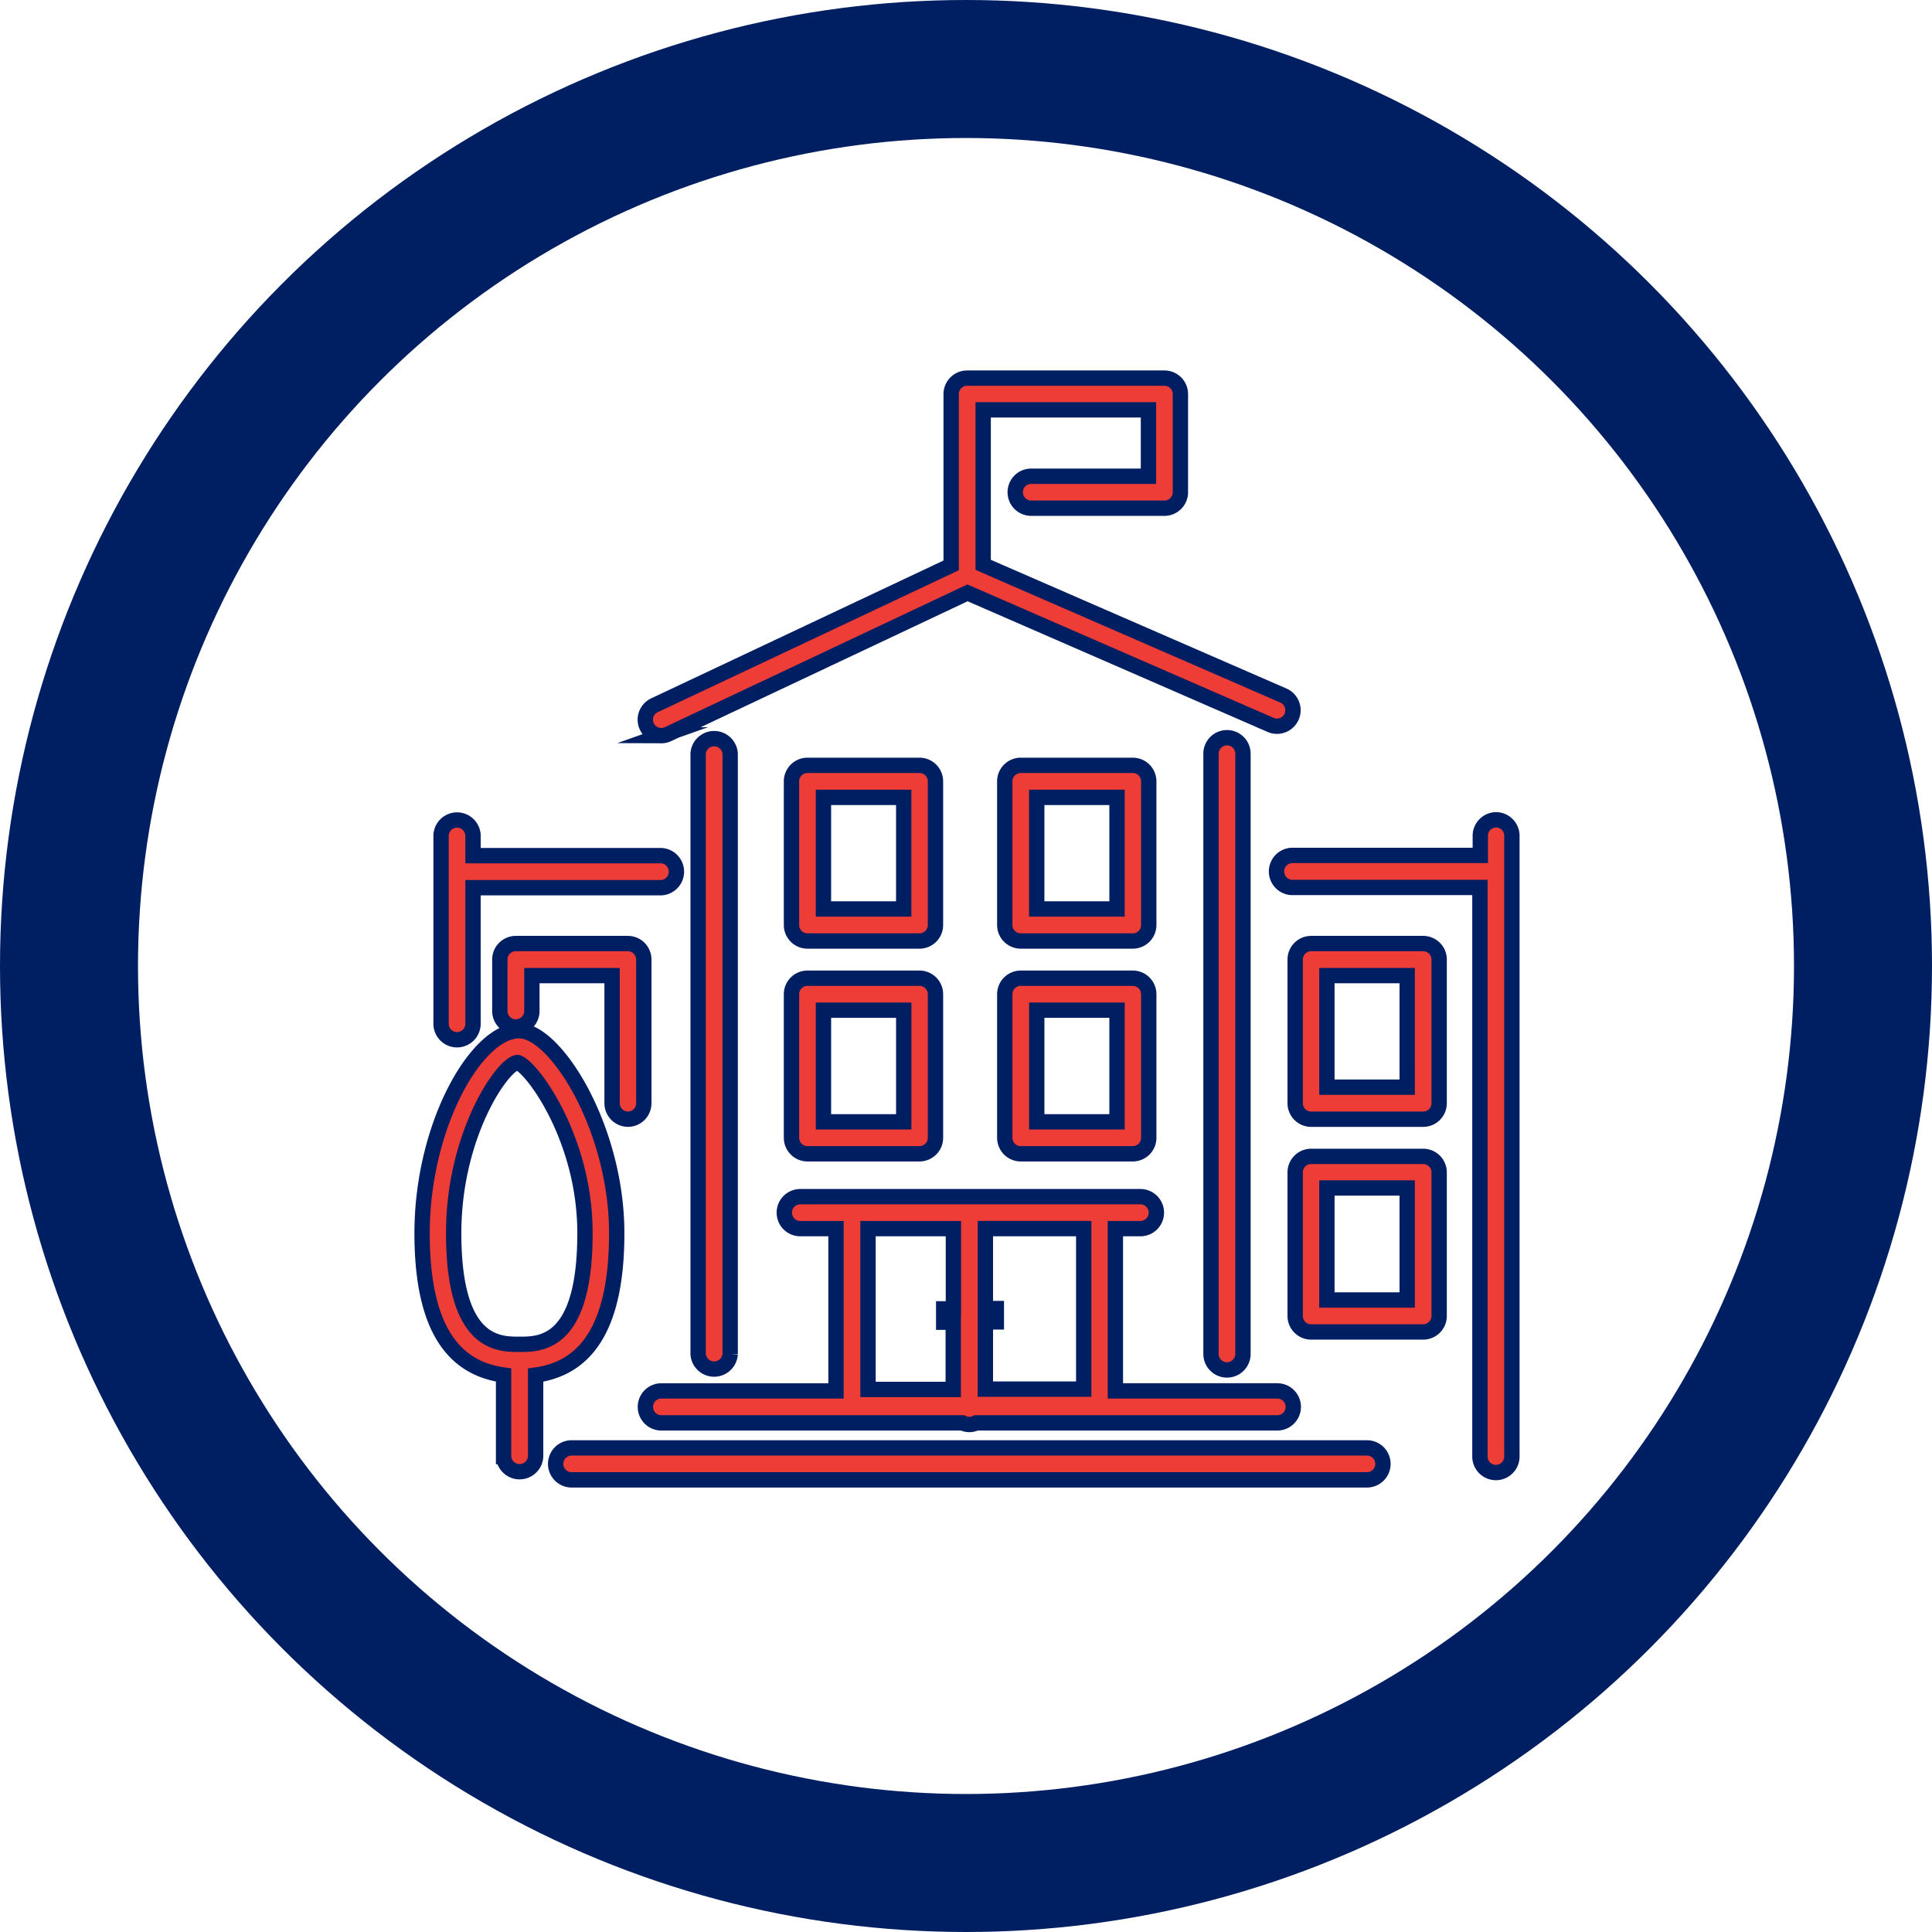 <svg xmlns="http://www.w3.org/2000/svg" width="126" height="126" viewBox="0 0 126 126">
  <g id="Number-of-Schools" transform="translate(4.296 4.5)">
    <circle id="Ellipse_4" data-name="Ellipse 4" cx="58.5" cy="58.5" r="58.5" transform="translate(0.204 0)" fill="none" stroke="#001e62" stroke-miterlimit="10" stroke-width="9"/>
    <path id="Path_9" data-name="Path 9" d="M137.1,124.176a1.014,1.014,0,0,0,.443-.1l19.522-9.211,19.79,8.621a1.044,1.044,0,0,0,.833-1.914l-19.6-8.534V102.93h10.779v4.33h-7.647a1.042,1.042,0,1,0,0,2.085h8.689a1.042,1.042,0,0,0,1.042-1.042v-6.4a1.042,1.042,0,0,0-1.042-1.042H157.047A1.042,1.042,0,0,0,156,101.9v11.174l-19.337,9.118a1.037,1.037,0,0,0,.443,1.982Z" transform="translate(-98.264 -80.701)" fill="#ee3c37" stroke="#001e62" stroke-miterlimit="10" stroke-width="1"/>
    <path id="Path_10" data-name="Path 10" d="M145.22,189.274V150.122a1.047,1.047,0,0,0-2.09,0v39.151a1.047,1.047,0,0,0,2.09,0Z" transform="translate(-101.896 -105.468)" fill="#ee3c37" stroke="#001e62" stroke-miterlimit="10" stroke-width="1"/>
    <path id="Path_11" data-name="Path 11" d="M213.885,189.2V150.052a1.042,1.042,0,0,0-2.085,0V189.2a1.042,1.042,0,1,0,2.085,0Z" transform="translate(-137.118 -105.398)" fill="#ee3c37" stroke="#001e62" stroke-miterlimit="10" stroke-width="1"/>
    <path id="Path_12" data-name="Path 12" d="M234.913,160a1.042,1.042,0,0,0-1.042,1.042v1.281H221.562a1.047,1.047,0,0,0,0,2.09h12.284v37.115a1.042,1.042,0,1,0,2.085,0V161.057A1.042,1.042,0,0,0,234.913,160Z" transform="translate(-141.625 -111.035)" fill="#ee3c37" stroke="#001e62" stroke-miterlimit="10" stroke-width="1"/>
    <path id="Path_13" data-name="Path 13" d="M109.757,174.36a1.042,1.042,0,0,0,1.042-1.042v-8.875h12.284a1.047,1.047,0,0,0,0-2.09H110.8v-1.281a1.042,1.042,0,1,0-2.085,0v12.245A1.042,1.042,0,0,0,109.757,174.36Z" transform="translate(-84.246 -111.05)" fill="#ee3c37" stroke="#001e62" stroke-miterlimit="10" stroke-width="1"/>
    <path id="Path_14" data-name="Path 14" d="M118.863,201.44c0-6.819-3.965-13.2-6.361-13.2-2.8,0-6.332,6.215-6.332,13.2,0,5.748,1.744,8.767,5.314,9.254v5.324a1.047,1.047,0,0,0,2.09,0V210.7C117.119,210.222,118.863,207.187,118.863,201.44Zm-10.633,0c0-6.468,3.239-11.1,4.179-11.125.935.307,4.384,4.963,4.384,11.125,0,7.253-2.888,7.253-4.277,7.253S108.23,208.692,108.23,201.44Z" transform="translate(-82.938 -125.52)" fill="#ee3c37" stroke="#001e62" stroke-miterlimit="10" stroke-width="1"/>
    <path id="Path_15" data-name="Path 15" d="M136.07,224.171a1.042,1.042,0,0,0,1.042,1.042h19.639a1.062,1.062,0,0,0,.443.107,1.047,1.047,0,0,0,.448-.107h19.639a1.042,1.042,0,0,0,0-2.085h-10.56V212.545h1.632a1.042,1.042,0,0,0,0-2.085H146.172a1.042,1.042,0,0,0,0,2.085H148.5v10.584H137.112A1.042,1.042,0,0,0,136.07,224.171Zm28.587-1.159h-6.415v-4.384h.716v-.872h-.716v-5.212h6.415Zm-8.5-10.467v5.231h-.633v.872h.623v4.384h-5.558V212.545Z" transform="translate(-98.275 -136.917)" fill="#ee3c37" stroke="#001e62" stroke-miterlimit="10" stroke-width="1"/>
    <path id="Path_16" data-name="Path 16" d="M176.971,244.1H125.1a1.042,1.042,0,0,0,0,2.085h51.869a1.042,1.042,0,0,0,0-2.085Z" transform="translate(-92.115 -154.172)" fill="#ee3c37" stroke="#001e62" stroke-miterlimit="10" stroke-width="1"/>
    <path id="Path_17" data-name="Path 17" d="M156.672,164.166h7.306a1.042,1.042,0,0,0,1.042-1.047v-9.362a1.042,1.042,0,0,0-1.042-1.047h-7.306a1.042,1.042,0,0,0-1.042,1.047v9.362a1.042,1.042,0,0,0,1.042,1.047Zm1.042-9.367h5.236v7.277h-5.236Z" transform="translate(-108.307 -107.296)" fill="#ee3c37" stroke="#001e62" stroke-miterlimit="10" stroke-width="1"/>
    <path id="Path_18" data-name="Path 18" d="M185.232,164.166h7.306a1.042,1.042,0,0,0,1.042-1.047v-9.362a1.042,1.042,0,0,0-1.042-1.047h-7.306a1.042,1.042,0,0,0-1.042,1.047v9.362a1.042,1.042,0,0,0,1.042,1.047Zm1.042-9.367h5.236v7.277h-5.236Z" transform="translate(-122.957 -107.296)" fill="#ee3c37" stroke="#001e62" stroke-miterlimit="10" stroke-width="1"/>
    <path id="Path_19" data-name="Path 19" d="M155.63,191.619a1.042,1.042,0,0,0,1.042,1.042h7.306a1.042,1.042,0,0,0,1.042-1.042v-9.366a1.042,1.042,0,0,0-1.042-1.042h-7.306a1.042,1.042,0,0,0-1.042,1.042Zm2.085-8.324h5.236v7.282h-5.236Z" transform="translate(-108.307 -121.914)" fill="#ee3c37" stroke="#001e62" stroke-miterlimit="10" stroke-width="1"/>
    <path id="Path_20" data-name="Path 20" d="M184.19,191.619a1.042,1.042,0,0,0,1.042,1.042h7.306a1.042,1.042,0,0,0,1.042-1.042v-9.366a1.042,1.042,0,0,0-1.042-1.042h-7.306a1.042,1.042,0,0,0-1.042,1.042Zm2.085-8.324h5.236v7.282h-5.236Z" transform="translate(-122.957 -121.914)" fill="#ee3c37" stroke="#001e62" stroke-miterlimit="10" stroke-width="1"/>
    <path id="Path_21" data-name="Path 21" d="M231.419,176.57h-7.306a1.042,1.042,0,0,0-1.042,1.047v9.362a1.042,1.042,0,0,0,1.042,1.047h7.306a1.042,1.042,0,0,0,1.042-1.047v-9.362a1.042,1.042,0,0,0-1.042-1.047Zm-1.042,9.366H225.14V178.66h5.236Z" transform="translate(-142.899 -119.534)" fill="#ee3c37" stroke="#001e62" stroke-miterlimit="10" stroke-width="1"/>
    <path id="Path_22" data-name="Path 22" d="M124.928,188.026a1.042,1.042,0,0,0,1.042-1.047v-9.362a1.042,1.042,0,0,0-1.042-1.047h-7.306a1.042,1.042,0,0,0-1.042,1.047v3.41a1.047,1.047,0,0,0,2.09,0V178.66H123.9v8.319a1.047,1.047,0,0,0,1.028,1.047Z" transform="translate(-88.278 -119.534)" fill="#ee3c37" stroke="#001e62" stroke-miterlimit="10" stroke-width="1"/>
    <path id="Path_23" data-name="Path 23" d="M231.419,205.07h-7.306a1.042,1.042,0,0,0-1.042,1.042v9.366a1.042,1.042,0,0,0,1.042,1.042h7.306a1.042,1.042,0,0,0,1.042-1.042v-9.366A1.042,1.042,0,0,0,231.419,205.07Zm-1.042,9.366H225.14V207.13h5.236Z" transform="translate(-142.899 -134.153)" fill="#ee3c37" stroke="#001e62" stroke-miterlimit="10" stroke-width="1"/>
  </g>
</svg>
